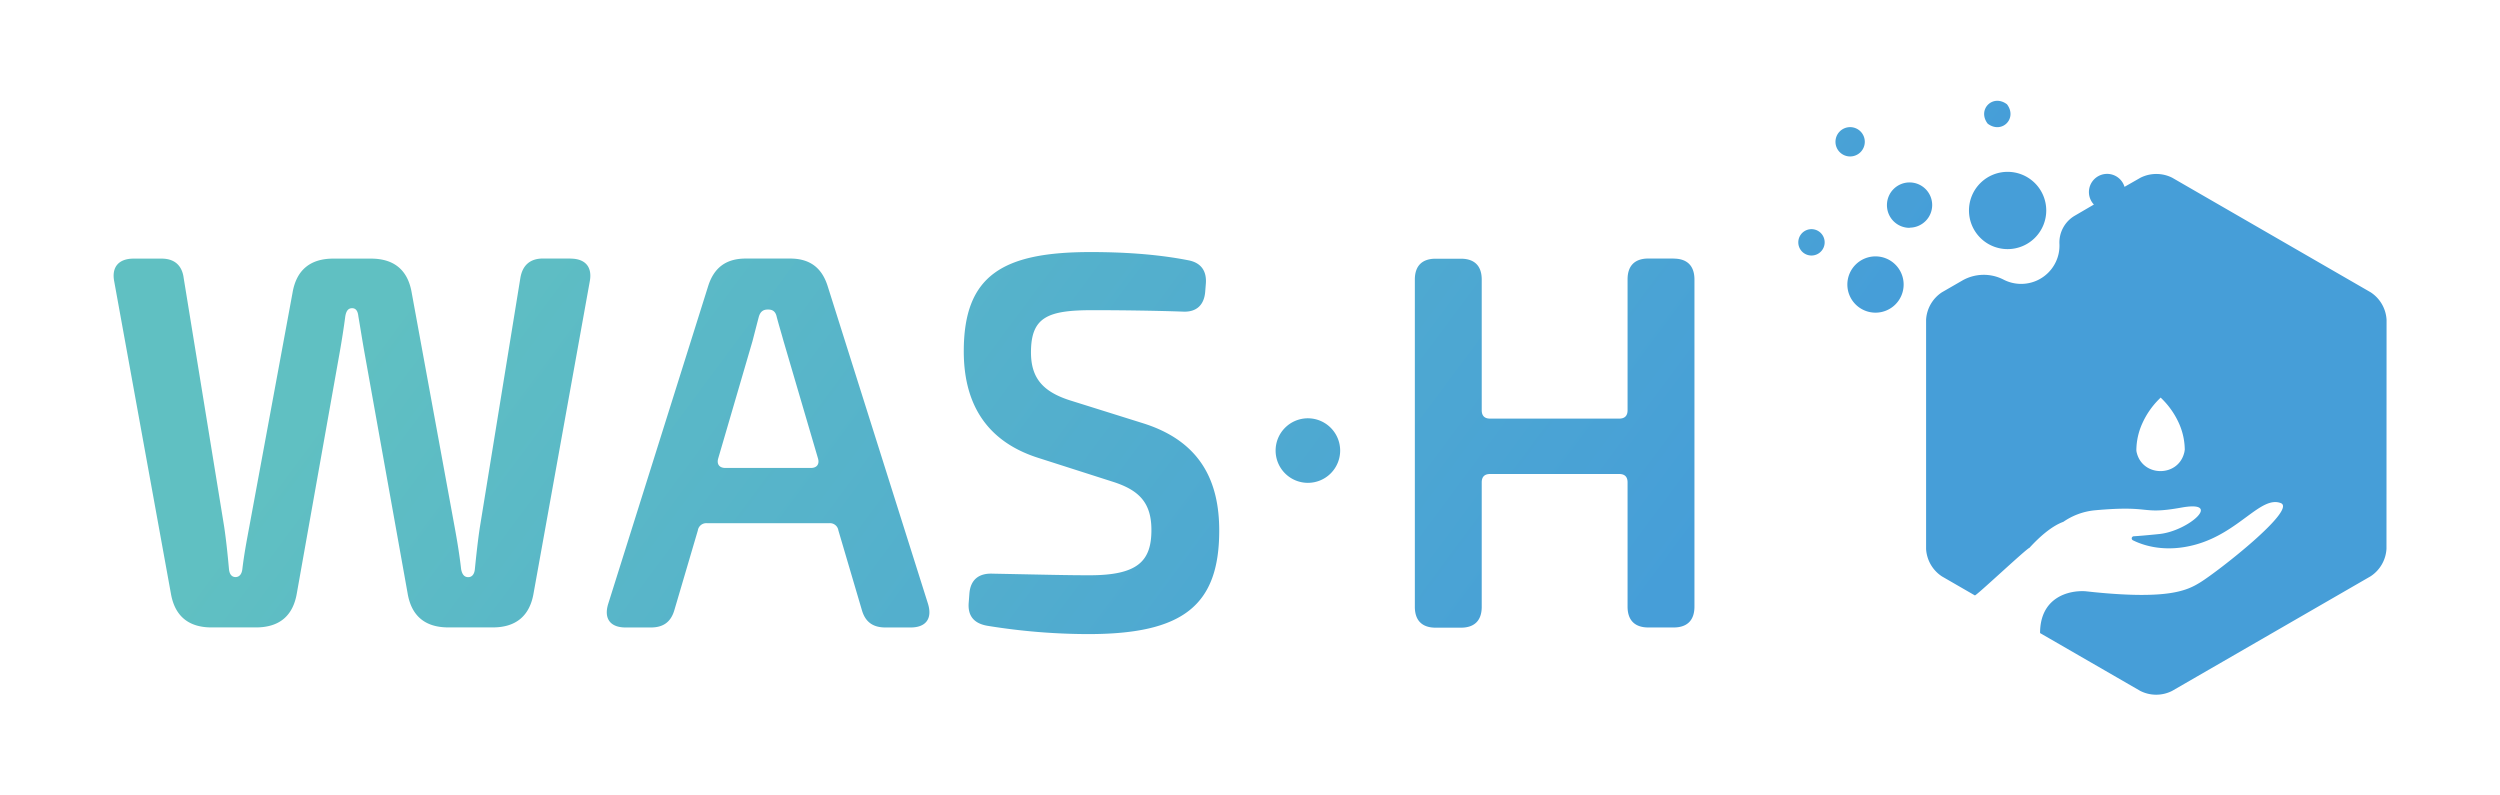 <svg xmlns="http://www.w3.org/2000/svg" xmlns:xlink="http://www.w3.org/1999/xlink" viewBox="0 0 1100 350"><defs><style>.cls-1{fill:url(#Naamloos_verloop_36);}</style><linearGradient id="Naamloos_verloop_36" x1="201.28" y1="-67.68" x2="913.5" y2="461.7" gradientUnits="userSpaceOnUse"><stop offset="0.11" stop-color="#60c0c2"/><stop offset="0.7" stop-color="#469ed8"/></linearGradient></defs><g id="Isolatiemodus"><path class="cls-1" d="M503.06,186.27l-31.24-9.79c-12.68-3.82-18.19-9.84-18.19-21.45,0-15.54,7.37-18.55,27.08-18.55,12.69,0,27.8.21,39.93.64,5.77.24,9.14-2.87,9.64-8.64l.27-3.41c.53-5.71-2-9.41-7.51-10.51-14.78-2.92-30.22-3.65-43.19-3.65-38.94,0-55.79,10.41-55.79,43.67,0,21.51,8.66,39.2,32.75,46.88l32.64,10.45c11.76,3.7,17.17,9.28,17.17,21.29,0,13.64-5.91,19.92-27.21,19.92-9.91,0-19-.24-42.73-.71-6.24-.23-9.64,2.87-10.14,8.64l-.3,4c-.5,5.74,2.1,9.2,8.07,10.27A278,278,0,0,0,478.89,279c41.61,0,57.57-12.56,57.57-45.55C536.46,212.31,528.68,194.36,503.06,186.27Zm72.42-2.22a14.2,14.2,0,1,0,14.19,14.18A14.22,14.22,0,0,0,575.48,184.05ZM408.31,265.64c2,6.51-.86,10.45-7.64,10.45H389.59c-5.51,0-8.88-2.43-10.38-7.7l-10.32-35a3.74,3.74,0,0,0-3.95-3.19H311a3.75,3.75,0,0,0-3.95,3.19l-10.31,35c-1.51,5.27-4.88,7.7-10.38,7.7h-11.1c-6.77,0-9.67-3.94-7.63-10.45l44-139.88c2.57-8,7.84-12,16.51-12h19.48c8.67,0,13.94,4,16.51,12Zm-48.38-63.89-15.17-51.66c-.95-3.45-2.09-7.16-3-10.64-.47-2.24-1.65-3.25-3.73-3.25h-.24c-2.08,0-3.29,1-3.93,3.25-.91,3.48-1.82,7-2.76,10.64L316,201.75c-.71,2.47.5,4.15,3.18,4.15h37.62C359.43,205.9,360.64,204.22,359.93,201.75Zm376.46-88H725.3c-6,0-9.17,3.17-9.17,9.17v57.58c0,2.45-1.24,3.69-3.68,3.69h-56.8c-2.45,0-3.69-1.24-3.69-3.69V123c0-6-3.17-9.17-9.17-9.17H631.7c-6,0-9.17,3.17-9.17,9.17v144c0,6,3.17,9.18,9.17,9.18h11.09c6,0,9.17-3.17,9.17-9.18V212.25c0-2.45,1.24-3.69,3.69-3.69h56.8c2.44,0,3.68,1.24,3.68,3.69v54.66c0,6,3.17,9.18,9.17,9.18h11.09c6,0,9.17-3.17,9.17-9.18V123C745.56,117,742.39,113.79,736.39,113.79Zm-485.41,0H238.89c-5.64,0-9,2.95-9.94,8.6L211.11,232.17c-.87,5.78-1.56,12.2-2.17,18.27-.21,2.25-1.31,3.51-2.89,3.51-1.77,0-2.71-1.21-3.15-3.48-.69-6.13-1.72-12.41-2.85-18.54L181.16,128.85c-1.69-10.09-7.82-15.06-17.94-15.06H146.63c-10.09,0-16.21,5-17.91,15l-19,102.81c-1.15,6.19-2.32,12.33-3.09,18.84-.26,2.25-1.37,3.47-3,3.47s-2.68-1.23-2.88-3.51c-.62-6.83-1.26-12.91-2.13-18.74L80.83,122.39c-.7-5.66-4.11-8.6-9.75-8.6H58.8c-6.55,0-9.76,3.69-8.55,10L75.18,261.07c1.71,10.06,7.83,15,17.92,15h19.45c10.32,0,16.43-5,18.1-15.26l18.86-106c.91-5.16,1.76-10.56,2.43-15.71.44-2.43,1.35-3.49,3-3.49s2.5,1.27,2.73,3.49c.89,5.14,1.72,10.53,2.64,15.68L179.34,261c1.67,10.1,7.8,15.06,17.92,15.06h19.58c10.09,0,16.23-5,17.93-15L259.5,123.8C260.7,117.47,257.52,113.79,251,113.79Zm640.28,161,2.24,1.3Zm4,2.31,1.3.76Zm-55-176.89a9.95,9.95,0,1,0-10-9.94A9.94,9.94,0,0,0,840.23,100.25Zm57.14,178.11-.12-.07Zm-14-8.1-.94-.55ZM874.57,54.4c6.21,4.73,13.23-2.28,8.5-8.51-6.23-4.7-13.21,2.31-8.5,8.51Zm8.78,55.21a17,17,0,1,0-17-17A17,17,0,0,0,883.35,109.61Zm-45.75,15.6a12.38,12.38,0,1,0-12.36,12.36A12.37,12.37,0,0,0,837.6,125.21Zm-40.55-12.78a5.8,5.8,0,1,0-5.8-5.8A5.79,5.79,0,0,0,797.05,112.43Zm17-43.59a6.45,6.45,0,1,0-6.44-6.44A6.44,6.44,0,0,0,814,68.84Zm236,172.65a15.49,15.49,0,0,1-7,12.09L955.72,304a15.48,15.48,0,0,1-14,0l-44.09-25.45c0-15.54,12.3-18.9,20-18.4l3.66.39h0c33.17,3.32,41.2-.81,46.91-4.35,7.89-4.89,42.65-32.06,35.32-34.84-8.73-3.31-18.2,12.87-37.24,18.21-13.44,3.78-23.21.45-27.79-1.83a.93.93,0,0,1,.36-1.77c2.16-.13,5.68-.41,11.35-1,12.81-1.38,28.06-14.93,9.66-11.63s-12.38-1.13-38.12,1.2a29.19,29.19,0,0,0-13.86,5.07c-5.06,1.85-10.31,6.41-14.94,11.46-1.38.4-23.49,21.23-24,20.92l-14.46-8.35a15.48,15.48,0,0,1-7-12.09V140.68a15.49,15.49,0,0,1,7-12.09l8.77-5.06A19,19,0,0,1,881.5,123a16.87,16.87,0,0,0,24.34-11.61,16.6,16.6,0,0,0,.31-4,13.67,13.67,0,0,1,6.7-12.45L921.31,90a8,8,0,1,1,13.48-7.79l7-4a15.55,15.55,0,0,1,14,0l87.3,50.4a15.49,15.49,0,0,1,7,12.09Zm-88.75-43.44a29,29,0,0,0-2.49-11.64,35.55,35.55,0,0,0-7.12-10.48l-1-1-1,1a35.78,35.78,0,0,0-7.13,10.48A29.14,29.14,0,0,0,940,198.05a5.3,5.3,0,0,0,.21,1.29c2.75,10.59,18.06,10.59,20.81,0A5.85,5.85,0,0,0,961.25,198.05Z"/></g></svg>